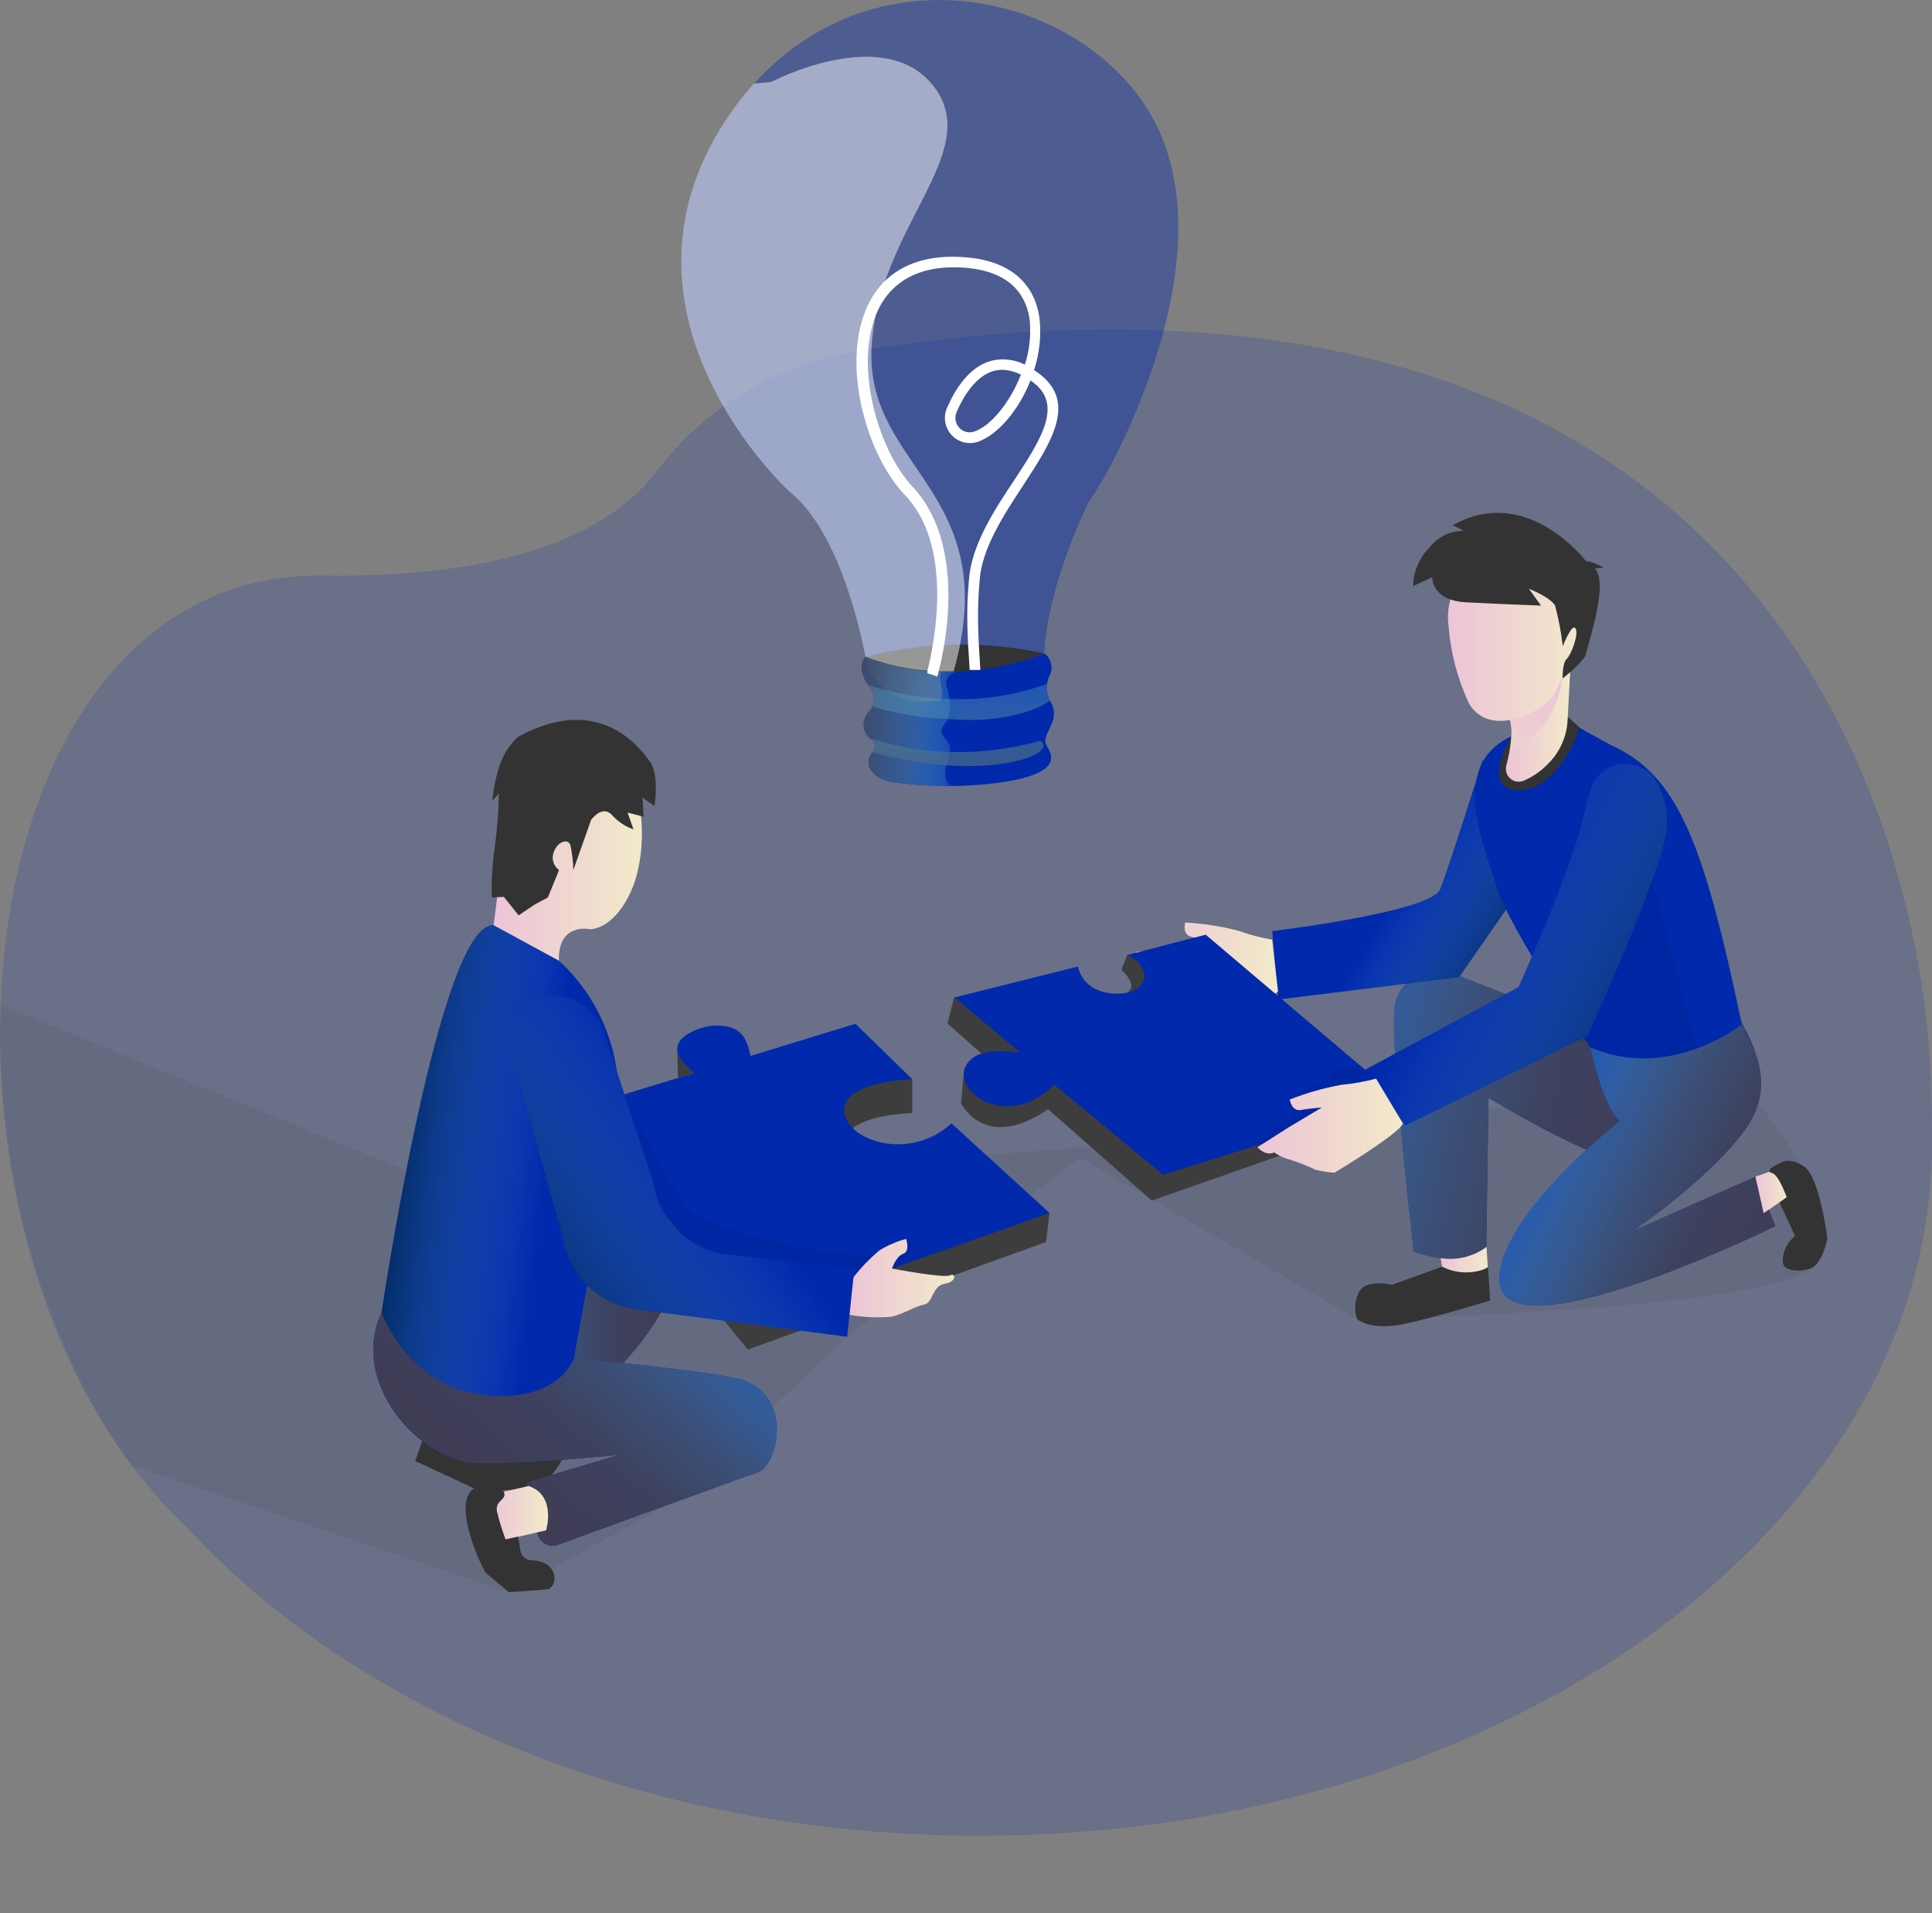 <svg width="100" height="99" viewBox="0 0 100 99" fill="none" xmlns="http://www.w3.org/2000/svg">
<rect x="0" y="0" width="100" height="99" fill="#808080" stroke="none"/>
<g clip-path="url(#clip0_4082_18451)">
<path opacity="0.18" d="M100.002 59.14C100.001 61.094 99.785 63.042 99.356 64.948C95.541 81.993 75.206 95.001 50.699 95.001C40.588 95.001 31.188 92.786 23.367 88.99C17.969 86.37 13.322 82.997 9.711 79.075C8.175 77.623 6.824 75.988 5.687 74.209C-4.683 58.168 -0.794 29.546 16.75 29.785C18.843 29.826 20.936 29.719 23.014 29.465C27.944 28.831 30.934 27.345 32.745 25.734C33.189 25.34 33.595 24.904 33.954 24.432C36.475 21.093 40.191 18.852 44.327 18.176C80.922 12.333 94.249 30.518 98.379 45.84C99.501 49.972 100.043 54.238 99.988 58.518C99.999 58.724 100.002 58.932 100.002 59.14Z" fill="#0029AB"/>
<path opacity="0.05" d="M26.34 82.406L6.814 75.834C6.814 75.834 -0.371 66.949 0.029 52.008L29.086 63.864C29.086 63.864 41.721 60.244 49.248 59.882C56.775 59.52 90.145 56.028 90.145 56.028C90.145 56.028 96.585 63.387 93.721 65.638C90.857 67.889 70.241 68.268 70.241 68.268L55.904 59.893L43.846 69.179L34.658 77.821L26.34 82.406Z" fill="#000405"/>
<path d="M58.35 49.414L58.043 50.191C58.043 50.191 58.963 51.002 58.35 51.35C58.35 51.35 61.542 51.153 58.35 49.414Z" fill="#3D3D3D"/>
<path d="M21.862 74.559L21.491 75.607L24.538 77.027C24.538 77.027 27.365 77.382 28.235 76.639C28.762 76.175 29.148 75.573 29.346 74.901L21.862 74.559Z" fill="#333333"/>
<path d="M29.84 64.721C29.84 64.721 33.425 64.659 34.474 65.956C35.523 67.254 31.754 71.096 31.754 71.096L23.061 71.707L29.84 64.721Z" fill="#0029AB"/>
<path d="M29.84 64.721C29.84 64.721 33.425 64.659 34.474 65.956C35.523 67.254 31.754 71.096 31.754 71.096L23.061 71.707L29.84 64.721Z" fill="url(#paint0_linear_4082_18451)"/>
<path d="M29.712 70.293C29.712 70.293 37.244 70.97 38.553 71.451C41.028 72.379 40.292 75.846 39.174 76.215C38.24 76.529 31.138 79.119 28.867 79.949C28.679 80.017 28.471 80.01 28.288 79.93C28.105 79.85 27.959 79.704 27.881 79.52L27.094 77.669C27.051 77.567 27.03 77.458 27.032 77.348C27.034 77.238 27.059 77.13 27.107 77.03C27.154 76.931 27.221 76.842 27.305 76.77C27.389 76.699 27.487 76.645 27.593 76.614L32.061 75.289C32.061 75.289 25.428 75.956 24.087 75.659C21.12 75.011 18.195 71.227 19.753 67.922C21.311 64.618 29.712 70.293 29.712 70.293Z" fill="#0029AB"/>
<path d="M29.711 70.293C29.711 70.293 37.243 70.97 38.553 71.451C41.027 72.379 40.291 75.846 39.174 76.215C38.24 76.529 31.137 79.119 28.866 79.949C28.678 80.017 28.471 80.01 28.288 79.93C28.104 79.85 27.959 79.704 27.881 79.52L27.094 77.669C27.051 77.567 27.029 77.458 27.032 77.348C27.034 77.238 27.059 77.13 27.106 77.03C27.153 76.931 27.221 76.842 27.305 76.77C27.388 76.699 27.486 76.645 27.592 76.614L32.06 75.289C32.06 75.289 25.427 75.956 24.087 75.659C21.12 75.011 18.194 71.227 19.752 67.922C21.31 64.618 29.711 70.293 29.711 70.293Z" fill="url(#paint1_linear_4082_18451)"/>
<path d="M49.388 51.611L49.04 52.968L50.824 54.544C50.824 54.544 50.314 54.544 49.904 55.339L49.742 57.077C49.742 57.077 50.941 59.663 54.25 57.402L59.617 62.131L71.52 57.953L71.774 56.336L49.388 51.611Z" fill="#3D3D3D"/>
<path d="M81.658 52.909L75.737 50.59C75.371 50.386 74.962 50.273 74.543 50.261C74.124 50.249 73.709 50.337 73.332 50.52C72.999 50.677 72.714 50.922 72.51 51.229C72.306 51.535 72.19 51.892 72.175 52.259C71.971 54.491 73.176 64.761 73.176 64.761C73.62 64.933 74.084 65.051 74.556 65.114C74.97 65.197 75.398 65.188 75.808 65.088C76.218 64.987 76.602 64.799 76.931 64.535L77.046 56.809C77.046 56.809 83.721 60.919 86.102 60.577C88.767 60.194 93.054 58.015 90.158 52.961C87.261 47.906 81.658 52.909 81.658 52.909Z" fill="#0029AB"/>
<path d="M81.658 52.909L75.737 50.59C75.371 50.386 74.962 50.273 74.543 50.261C74.124 50.249 73.709 50.337 73.332 50.52C72.999 50.677 72.714 50.922 72.51 51.229C72.306 51.535 72.19 51.892 72.175 52.259C71.971 54.491 73.176 64.761 73.176 64.761C73.62 64.933 74.084 65.051 74.556 65.114C74.97 65.197 75.398 65.188 75.808 65.088C76.218 64.987 76.602 64.799 76.931 64.535L77.046 56.809C77.046 56.809 83.721 60.919 86.102 60.577C88.767 60.194 93.054 58.015 90.158 52.961C87.261 47.906 81.658 52.909 81.658 52.909Z" fill="url(#paint2_linear_4082_18451)"/>
<path d="M76.751 39.318C76.751 39.318 75.013 44.836 74.543 46.019C74.074 47.202 65.853 48.186 65.853 48.186L66.159 51.727L75.522 50.569L78.337 46.511L76.751 39.318Z" fill="#0029AB"/>
<path opacity="0.61" d="M76.751 39.318C76.751 39.318 75.013 44.836 74.543 46.019C74.074 47.202 65.853 48.186 65.853 48.186L66.159 51.727L75.522 50.569L78.337 46.511L76.751 39.318Z" fill="url(#paint3_linear_4082_18451)"/>
<path d="M81.434 37.486L83.34 38.541C86.88 40.117 88.172 43.624 90.153 52.984C90.153 52.984 88.478 56.717 82.314 54.207C82.314 54.207 78.131 48.115 77.441 45.831C76.751 43.548 75.014 39.618 78.208 38.116C81.402 36.614 81.434 37.486 81.434 37.486Z" fill="#0029AB"/>
<path opacity="0.05" d="M85.521 45.523L87.842 54.255C87.842 54.255 85.473 55.695 82.307 54.203C79.141 52.711 80.261 51.227 79.24 49.415L82.342 47.733L85.521 45.523Z" fill="#000405"/>
<path d="M81.166 37.109C81.043 37.374 80.868 37.611 80.651 37.806C80.434 38.001 80.179 38.151 79.902 38.245C79.625 38.339 79.332 38.377 79.041 38.355C78.749 38.333 78.465 38.252 78.205 38.118C78.205 38.118 76.414 41.231 78.972 40.86C80.327 40.663 81.514 38.651 81.741 37.632L81.166 37.109Z" fill="#333333"/>
<path d="M81.281 34.611C81.281 34.647 81.2 36.182 81.137 37.289C81.091 38.145 80.722 38.953 80.105 39.55C79.747 39.92 79.317 40.214 78.841 40.413C78.727 40.456 78.602 40.466 78.482 40.442C78.362 40.419 78.251 40.363 78.16 40.28C78.07 40.197 78.004 40.091 77.97 39.973C77.936 39.855 77.935 39.73 77.967 39.612C78.029 39.381 78.09 39.115 78.139 38.837C78.24 38.26 78.292 37.635 78.128 37.193C78.124 37.176 78.118 37.16 78.112 37.144C78.019 36.916 78.112 36.667 78.328 36.416C78.625 36.065 79.147 35.709 79.668 35.408C80.19 35.112 80.729 34.846 81.281 34.611Z" fill="url(#paint4_linear_4082_18451)"/>
<path d="M78.481 38.72C78.375 38.774 78.262 38.813 78.145 38.838C78.247 38.26 78.299 37.635 78.135 37.193L78.334 36.417L78.487 35.839L79.68 35.408L80.887 34.973C80.587 37.109 79.441 38.272 78.481 38.72Z" fill="url(#paint5_linear_4082_18451)"/>
<path d="M78.176 28.526C77.704 28.553 77.243 28.677 76.822 28.891C76.401 29.104 76.029 29.402 75.728 29.765C75.428 30.129 75.206 30.55 75.077 31.003C74.948 31.456 74.914 31.931 74.977 32.397C75.085 33.785 75.442 35.141 76.032 36.402C77.15 38.303 79.972 36.738 80.418 35.955C80.864 35.173 82.551 31.632 81.844 30.624C81.381 29.94 80.007 28.454 78.176 28.526Z" fill="url(#paint6_linear_4082_18451)"/>
<path d="M75.198 27.181L75.778 27.477C75.432 27.469 75.089 27.543 74.778 27.694C74.466 27.844 74.195 28.066 73.987 28.341C73.457 28.868 73.155 29.581 73.147 30.328L74.132 29.869C74.132 29.869 74.057 31.08 75.922 31.173C77.786 31.266 79.763 31.341 79.763 31.341L79.134 30.467C79.134 30.467 80.292 30.925 80.496 31.359C80.679 32.044 80.81 32.742 80.888 33.447C80.888 33.447 81.348 32.252 81.543 32.513C81.738 32.775 81.341 33.858 81.097 34.095C80.853 34.332 80.894 35.046 80.871 35.104C80.849 35.162 82.031 34.187 82.083 33.852C82.135 33.517 83.309 30.126 82.543 29.42L83.003 29.386C82.727 29.199 82.413 29.078 82.083 29.032C82.083 29.032 79.033 25.013 75.198 27.181Z" fill="#333333"/>
<path d="M65.842 48.628C65.252 48.525 64.671 48.372 64.108 48.17C63.204 47.936 62.279 47.792 61.347 47.74C61.347 47.74 61.168 48.352 61.654 48.477C62.14 48.602 62.697 48.807 62.697 48.807L60.67 49.01L58.793 49.266C58.793 49.266 58.972 49.877 59.477 49.877C59.623 50.14 59.819 50.372 60.055 50.56C60.412 50.882 60.743 51.231 61.045 51.604C61.3 51.804 61.572 51.983 61.857 52.137C61.961 52.137 65.912 51.679 66.15 51.303L65.842 48.628Z" fill="url(#paint7_linear_4082_18451)"/>
<path d="M82.325 54.208C82.325 54.208 82.939 57.251 83.848 58.016C83.848 58.016 77.886 62.653 77.609 66.008C77.221 70.645 91.89 63.454 91.89 63.454L90.875 60.893L84.515 63.703C84.515 63.703 88.385 61.096 90.308 58.487C91.82 56.418 90.998 54.513 90.154 53.034C90.145 52.985 86.494 55.993 82.325 54.208Z" fill="#0029AB"/>
<path d="M82.325 54.208C82.325 54.208 82.939 57.251 83.848 58.016C83.848 58.016 77.886 62.653 77.609 66.008C77.221 70.645 91.89 63.454 91.89 63.454L90.875 60.893L84.515 63.703C84.515 63.703 88.385 61.096 90.308 58.487C91.82 56.418 90.998 54.513 90.154 53.034C90.145 52.985 86.494 55.993 82.325 54.208Z" fill="url(#paint8_linear_4082_18451)"/>
<path d="M90.858 60.891L91.959 60.514L92.504 61.952L91.288 62.78L90.858 60.891Z" fill="url(#paint9_linear_4082_18451)"/>
<path d="M74.671 65.746L74.566 65.109C74.981 65.175 75.405 65.158 75.813 65.059C76.221 64.959 76.605 64.779 76.942 64.529L77.006 65.573C76.66 65.788 76.266 65.916 75.86 65.947C75.453 65.977 75.045 65.908 74.671 65.746Z" fill="url(#paint10_linear_4082_18451)"/>
<path d="M74.648 65.552L72.041 66.49C72.041 66.49 70.592 66.137 70.302 66.949C70.112 67.365 70.094 67.839 70.25 68.269C70.25 68.269 70.934 68.88 72.638 68.524C74.341 68.168 77.127 67.302 77.127 67.302L77.023 65.604C76.649 65.774 76.241 65.857 75.829 65.848C75.418 65.839 75.014 65.738 74.648 65.552ZM92.168 60.184C92.168 60.184 91.513 60.451 91.588 60.624C91.663 60.797 91.895 60.416 92.481 61.958L92.105 62.232L92.915 63.97C92.7 64.131 92.53 64.343 92.42 64.588C92.309 64.832 92.263 65.1 92.284 65.367C92.366 65.79 93.119 65.848 93.721 65.64C94.324 65.432 94.584 64.098 94.584 64.098C94.584 64.098 94.19 60.899 93.379 60.366C92.568 59.832 92.168 60.184 92.168 60.184Z" fill="#333333"/>
<path d="M72.51 56.932L60.204 60.797L54.561 56.126C52.284 58.443 49.55 56.705 49.926 55.348C50.301 53.991 52.824 54.485 52.824 54.485L49.404 51.622L55.801 50.017C55.841 50.242 56.108 51.332 57.661 51.419C59.399 51.518 59.793 50.109 58.35 49.42L62.406 48.371L72.51 56.932Z" fill="#0029AB"/>
<path opacity="0.05" d="M69.223 55.416C69.139 55.438 69.059 55.476 68.988 55.526C68.923 55.589 68.864 55.658 68.814 55.733C68.587 56.015 68.217 56.126 67.881 56.259C67.502 56.409 67.141 56.603 66.808 56.837C66.758 56.865 66.718 56.909 66.696 56.962C66.645 57.126 66.9 57.207 66.986 57.355C67.011 57.411 67.02 57.473 67.01 57.533C67.001 57.594 66.974 57.65 66.934 57.696C66.851 57.786 66.753 57.86 66.644 57.916C66.06 58.271 65.55 58.735 65.141 59.282C66.996 58.321 68.93 57.518 70.922 56.883C71.077 56.844 71.223 56.775 71.35 56.678C71.413 56.629 71.459 56.562 71.482 56.485C71.506 56.409 71.505 56.327 71.48 56.252C71.446 56.177 71.564 56.157 71.503 56.099C71.204 55.833 70.701 55.388 70.301 55.062C70.307 55.066 69.537 55.312 69.223 55.416Z" fill="#000405"/>
<path d="M85.574 40.194C85.356 39.937 85.072 39.744 84.753 39.634C84.434 39.523 84.092 39.5 83.761 39.566C83.43 39.633 83.123 39.786 82.871 40.011C82.62 40.235 82.433 40.523 82.331 40.843C82.221 41.197 82.104 41.62 81.989 42.141C81.376 44.958 78.599 51.084 78.599 51.084L70.535 55.426L72.742 58.243L82.179 53.605C82.179 53.605 86.362 44.395 86.287 42.639C86.315 41.77 86.065 40.913 85.574 40.194Z" fill="#0029AB"/>
<path opacity="0.61" d="M85.574 40.194C85.356 39.937 85.072 39.744 84.753 39.634C84.434 39.523 84.092 39.5 83.761 39.566C83.43 39.633 83.123 39.786 82.871 40.011C82.62 40.235 82.433 40.523 82.331 40.843C82.221 41.197 82.104 41.62 81.989 42.141C81.376 44.958 78.599 51.084 78.599 51.084L70.535 55.426L72.742 58.243L82.179 53.605C82.179 53.605 86.362 44.395 86.287 42.639C86.315 41.77 86.065 40.913 85.574 40.194Z" fill="url(#paint11_linear_4082_18451)"/>
<path d="M71.224 55.82C70.641 55.977 70.046 56.083 69.445 56.138C68.526 56.304 67.626 56.56 66.757 56.902C66.757 56.902 66.849 57.529 67.337 57.442C67.824 57.355 68.419 57.315 68.419 57.315L66.682 58.353L65.082 59.372C65.082 59.372 65.5 59.854 65.957 59.638C66.201 59.816 66.479 59.944 66.774 60.016C67.231 60.157 67.676 60.334 68.106 60.543C68.422 60.619 68.744 60.667 69.068 60.688C69.161 60.647 72.585 58.561 72.608 58.127L71.224 55.82Z" fill="url(#paint12_linear_4082_18451)"/>
<path d="M44.277 54.701L47.221 55.86V57.599C47.221 57.599 43.694 57.674 43.694 59.198C43.694 60.721 47.02 61.917 49.25 59.882L54.325 62.786L54.141 64.275L38.709 69.84L29.868 59.088V57.35L44.277 54.701Z" fill="#3D3D3D"/>
<path d="M44.277 52.984L47.221 55.853C47.221 55.853 43.694 55.93 43.694 57.453C43.694 58.977 47.02 60.172 49.25 58.137L54.325 62.774L38.872 68.206L29.868 57.379L35.934 55.529C35.934 55.529 34.005 54.236 35.859 53.373C36.202 53.205 36.573 53.105 36.954 53.078C38.409 53.02 38.64 53.767 38.832 54.585V54.649L44.277 52.984Z" fill="#0029AB"/>
<path opacity="0.05" d="M32.32 56.631C32.32 56.631 34.773 61.947 35.94 62.828C36.59 63.321 41.084 64.782 44.901 64.988C45.258 65.008 46.374 63.976 46.902 64.112C47.669 64.312 46.763 64.999 46.94 65.008C49.24 65.117 50.514 64.112 50.514 64.112L38.401 68.471L30.285 56.871L32.32 56.631Z" fill="#000405"/>
<path d="M44.139 66.148C44.55 65.612 45.02 65.124 45.54 64.692C45.966 64.439 46.424 64.244 46.902 64.113C46.902 64.113 47.117 64.763 46.749 64.885C46.381 65.007 46.169 65.649 46.169 65.649C46.169 65.649 48.846 66.16 49.17 66.002C49.493 65.845 49.524 66.345 48.892 66.438C48.261 66.531 48.279 67.434 47.85 67.508C47.42 67.581 46.784 67.989 46.152 68.141C45.42 68.204 44.683 68.17 43.959 68.04L44.139 66.148Z" fill="url(#paint13_linear_4082_18451)"/>
<path d="M31.855 58.434C32.202 56.552 31.972 54.609 31.193 52.86C30.415 51.111 29.125 49.636 27.493 48.629C26.912 48.232 26.245 47.976 25.547 47.882C22.742 47.72 19.752 67.919 19.752 67.919C19.752 67.919 21.103 71.832 25.193 72.208C28.971 72.556 29.707 70.29 29.707 70.29L31.855 58.434Z" fill="#0029AB"/>
<path opacity="0.61" d="M31.855 58.434C32.202 56.552 31.972 54.609 31.193 52.86C30.415 51.111 29.125 49.636 27.493 48.629C26.912 48.232 26.245 47.976 25.547 47.882C22.742 47.72 19.752 67.919 19.752 67.919C19.752 67.919 21.103 71.832 25.193 72.208C28.971 72.556 29.707 70.29 29.707 70.29L31.855 58.434Z" fill="url(#paint14_linear_4082_18451)"/>
<path d="M25.547 47.878C25.547 47.878 25.958 44.831 26.127 42.848C26.295 40.866 26.948 38.211 30.286 38.558C33.624 38.905 33.623 43.938 32.695 46.047C31.768 48.156 30.535 48.088 30.535 48.088C30.535 48.088 28.873 47.722 28.929 49.717L25.547 47.878Z" fill="url(#paint15_linear_4082_18451)"/>
<path d="M26.809 38.131C26.323 38.595 25.97 39.182 25.789 39.829C25.639 40.353 25.536 40.89 25.483 41.433L25.825 41.064C25.805 41.994 25.733 42.923 25.61 43.845C25.484 44.705 25.432 45.575 25.456 46.444L26.078 46.414L26.844 47.371L27.707 46.79L28.356 46.45L28.936 45.028C28.794 44.925 28.691 44.779 28.641 44.611C28.591 44.444 28.597 44.265 28.658 44.102C28.873 43.523 29.399 43.388 29.521 43.731C29.615 44.157 29.667 44.592 29.675 45.028L30.595 42.43C30.595 42.43 31.174 41.623 31.679 42.181C31.981 42.517 32.363 42.772 32.791 42.922L32.484 42.052L33.318 42.266L33.254 41.276L33.875 41.71C33.875 41.71 34.152 40.105 33.625 39.392C33.097 38.678 31.016 35.841 26.809 38.131Z" fill="#333333"/>
<path d="M44.225 65.632L37.395 64.896C36.472 64.719 35.628 64.258 34.981 63.578C34.335 62.898 33.918 62.033 33.79 61.105L31.265 53.425C31.112 52.943 30.827 52.513 30.442 52.185C30.057 51.856 29.587 51.641 29.086 51.565C28.691 51.506 28.287 51.548 27.912 51.687C27.537 51.826 27.204 52.058 26.944 52.36C26.683 52.662 26.504 53.026 26.423 53.416C26.342 53.806 26.361 54.211 26.479 54.591L29.086 63.864C29.209 64.882 29.679 65.827 30.417 66.541C31.155 67.255 32.117 67.695 33.142 67.787L43.849 69.18L44.225 65.632Z" fill="#0029AB"/>
<path opacity="0.61" d="M44.225 65.632L37.395 64.896C36.472 64.719 35.628 64.258 34.981 63.578C34.335 62.898 33.918 62.033 33.79 61.105L31.265 53.425C31.112 52.943 30.827 52.513 30.442 52.185C30.057 51.856 29.587 51.641 29.086 51.565C28.691 51.506 28.287 51.548 27.912 51.687C27.537 51.826 27.204 52.058 26.944 52.36C26.683 52.662 26.504 53.026 26.423 53.416C26.342 53.806 26.361 54.211 26.479 54.591L29.086 63.864C29.209 64.882 29.679 65.827 30.417 66.541C31.155 67.255 32.117 67.695 33.142 67.787L43.849 69.18L44.225 65.632Z" fill="url(#paint16_linear_4082_18451)"/>
<path d="M27.366 76.904L25.355 77.363L26.16 79.681L28.264 79.197C28.264 79.197 28.821 77.404 27.366 76.904Z" fill="url(#paint17_linear_4082_18451)"/>
<path d="M24.538 77.027C24.538 77.027 25.854 76.749 26.071 77.195C26.289 77.641 25.59 77.612 25.729 78.245C25.846 78.726 25.991 79.201 26.163 79.665L26.812 79.52L26.945 80.284C26.974 80.415 27.047 80.533 27.153 80.617C27.258 80.7 27.39 80.745 27.525 80.743C29.043 80.83 28.84 82.202 28.307 82.254L26.343 82.399L25.306 81.536C25.182 81.45 25.084 81.331 25.023 81.193C24.638 80.452 23.474 77.693 24.538 77.027Z" fill="#333333"/>
<path opacity="0.4" d="M56.49 25.762C56.39 25.907 56.302 26.06 56.229 26.22C55.789 27.159 54.3 30.515 54.083 33.424C54.039 34.131 53.737 34.799 53.233 35.299C52.728 35.799 52.057 36.097 51.347 36.136L48.688 36.289L47.819 36.335C47.121 36.376 46.431 36.164 45.877 35.738C45.323 35.312 44.943 34.7 44.806 34.017C44.262 31.339 43.102 27.247 40.85 25.439C40.85 25.439 30.919 16.375 37.541 6.266C37.986 5.583 38.484 4.935 39.03 4.329C45.98 -3.34 57.453 0.154 60.21 7.278C62.967 14.401 57.586 24.226 56.49 25.762Z" fill="#0029AB"/>
<path d="M54.463 37.388C54.231 37.967 53.964 38.245 54.196 38.629C54.427 39.012 55.094 40.044 51.71 40.503C51.009 40.599 50.303 40.655 49.596 40.671H48.489L47.84 40.642C47.099 40.596 46.502 40.521 46.103 40.457C45.886 40.425 45.679 40.348 45.494 40.231C45.309 40.114 45.151 39.96 45.029 39.778C44.97 39.641 44.95 39.491 44.972 39.343C44.994 39.196 45.056 39.058 45.152 38.944C45.207 38.892 45.249 38.828 45.272 38.757C45.296 38.685 45.301 38.609 45.287 38.535C45.273 38.461 45.241 38.392 45.193 38.333C45.145 38.275 45.083 38.23 45.013 38.202C44.83 38.031 44.721 37.795 44.71 37.545C44.699 37.295 44.787 37.05 44.954 36.864C45.038 36.778 45.107 36.68 45.158 36.573C45.231 36.408 45.257 36.226 45.233 36.047C45.21 35.868 45.138 35.699 45.025 35.558L44.931 35.444C44.802 35.27 44.708 35.072 44.654 34.863C44.597 34.719 44.581 34.562 44.605 34.41C44.63 34.257 44.695 34.114 44.793 33.995C44.93 34.678 45.31 35.289 45.864 35.715C46.417 36.141 47.107 36.353 47.805 36.312L48.674 36.26C48.699 36.226 48.718 36.189 48.733 36.15C48.886 35.78 48.541 35.35 48.716 34.774L49.369 34.745C50.975 34.65 52.561 34.341 54.085 33.828C54.252 33.965 54.366 34.156 54.408 34.367C54.45 34.578 54.418 34.798 54.317 34.988C54.257 35.117 54.216 35.253 54.196 35.393C54.156 35.687 54.206 35.986 54.34 36.251C54.355 36.283 54.373 36.314 54.392 36.344C54.485 36.5 54.54 36.676 54.552 36.857C54.564 37.039 54.534 37.22 54.463 37.388Z" fill="#0029AB"/>
<path d="M44.8 33.991C47.833 33.207 51.009 33.15 54.069 33.823C54.069 33.823 49.046 35.874 44.8 33.991Z" fill="#333333"/>
<path d="M49.248 40.616C48.995 40.666 48.738 40.683 48.481 40.668L47.831 40.639C47.09 40.593 46.494 40.518 46.094 40.454C45.877 40.422 45.669 40.346 45.484 40.229C45.299 40.112 45.141 39.957 45.02 39.775C44.961 39.639 44.94 39.488 44.962 39.341C44.983 39.194 45.045 39.055 45.141 38.941C45.197 38.889 45.238 38.825 45.261 38.753C45.285 38.682 45.29 38.605 45.276 38.531C45.263 38.457 45.23 38.388 45.182 38.33C45.134 38.272 45.072 38.227 45.002 38.2C44.819 38.028 44.71 37.792 44.7 37.542C44.689 37.291 44.777 37.047 44.945 36.861C45.116 36.69 45.218 36.463 45.23 36.222C45.243 35.981 45.166 35.745 45.014 35.557C44.844 35.357 44.721 35.12 44.655 34.866C44.599 34.722 44.582 34.566 44.606 34.413C44.631 34.261 44.695 34.118 44.793 33.998C46.247 34.553 47.799 34.805 49.353 34.739L49.429 34.775C49.429 34.775 48.849 34.995 48.999 35.499C49.15 36.003 49.37 36.913 48.872 37.504C48.374 38.096 49.332 38.258 49.151 38.924V38.988C49.078 39.187 49.021 39.391 48.983 39.6C48.878 40.124 48.927 40.57 49.248 40.616Z" fill="url(#paint18_linear_4082_18451)"/>
<path opacity="0.49" d="M49.364 34.732C47.808 34.799 46.254 34.547 44.799 33.99C44.26 31.33 43.1 27.238 40.848 25.431C40.848 25.431 30.916 16.367 37.539 6.258C37.984 5.575 38.482 4.928 39.028 4.321L39.92 4.24C39.92 4.24 45.861 1.121 48.38 4.535C50.899 7.95 45.401 11.809 45.112 18.045C44.824 24.281 51.983 25.435 49.364 34.732Z" fill="white"/>
<path d="M53.681 38.992C53.252 39.27 51.711 39.793 48.964 39.603C47.677 39.501 46.403 39.276 45.159 38.931C45.214 38.879 45.255 38.815 45.279 38.744C45.302 38.672 45.307 38.596 45.294 38.522C45.28 38.448 45.247 38.379 45.199 38.321C45.151 38.262 45.089 38.217 45.019 38.19C46.352 38.645 47.749 38.89 49.159 38.914C50.741 38.958 52.321 38.763 53.845 38.335C53.845 38.335 54.323 38.575 53.681 38.992Z" fill="url(#paint19_linear_4082_18451)"/>
<path d="M54.336 36.257C53.82 36.687 51.873 37.48 49.058 37.208C47.736 37.16 46.425 36.944 45.159 36.564C45.231 36.399 45.257 36.218 45.233 36.039C45.21 35.861 45.138 35.692 45.025 35.551L44.932 35.435C45.117 35.505 45.43 35.603 45.852 35.713C46.802 35.953 47.772 36.106 48.75 36.172H49.2C50.903 36.24 52.602 35.972 54.201 35.383C54.154 35.681 54.201 35.986 54.336 36.257Z" fill="url(#paint20_linear_4082_18451)"/>
<path d="M35.054 54.254L35.089 55.782L35.94 55.521C35.94 55.521 35.054 54.908 35.054 54.254Z" fill="#3D3D3D"/>
<path d="M53.707 19.278L53.522 19.153C53.801 18.31 53.9 17.418 53.811 16.535C53.59 14.664 52.266 13.523 50.085 13.325C46.743 13.009 45.419 14.728 44.929 15.78C43.512 18.719 44.794 23.478 46.836 25.614C49.354 28.233 48.382 33.173 48.026 34.631C48.014 34.667 48.007 34.704 48.003 34.741V34.839L48.517 35.013L48.553 34.87C48.858 33.702 49.035 32.506 49.081 31.301C49.171 28.702 48.547 26.601 47.27 25.225C45.384 23.255 44.159 18.707 45.461 16.015C46.25 14.403 47.844 13.66 50.072 13.866C52.496 14.096 53.166 15.482 53.301 16.599C53.369 17.365 53.283 18.137 53.048 18.869C52.506 18.597 51.885 18.527 51.297 18.673C50.148 18.988 49.423 20.174 49.017 21.109C48.915 21.342 48.884 21.599 48.926 21.849C48.969 22.099 49.084 22.331 49.257 22.517C49.426 22.699 49.645 22.828 49.885 22.89C50.126 22.951 50.38 22.942 50.616 22.864C51.651 22.499 52.73 21.233 53.337 19.69L53.397 19.731C55.084 20.914 53.88 22.737 52.496 24.851C51.51 26.332 50.286 28.175 50.154 29.991C50.001 31.617 50.072 32.902 50.182 34.539L50.19 34.669H50.742L50.734 34.516C50.627 32.883 50.562 31.613 50.706 30.032C50.824 28.369 51.951 26.659 52.945 25.141L52.989 25.073C54.432 22.867 55.794 20.773 53.707 19.278ZM50.42 22.335C50.286 22.381 50.142 22.386 50.006 22.35C49.87 22.315 49.747 22.24 49.653 22.135C49.552 22.028 49.485 21.893 49.46 21.748C49.436 21.604 49.455 21.455 49.515 21.32C49.806 20.646 50.444 19.471 51.436 19.196C51.578 19.157 51.724 19.138 51.872 19.138C52.21 19.149 52.542 19.235 52.844 19.389C52.266 20.845 51.283 22.048 50.42 22.338V22.335Z" fill="white"/>
</g>
<defs>
<linearGradient id="paint0_linear_4082_18451" x1="23.061" y1="68.217" x2="34.658" y2="68.217" gradientUnits="userSpaceOnUse">
<stop stop-color="#68E1FD" stop-opacity="0"/>
<stop offset="0.02" stop-color="#66DAF6" stop-opacity="0.04"/>
<stop offset="0.18" stop-color="#58A1BC" stop-opacity="0.39"/>
<stop offset="0.35" stop-color="#4D758F" stop-opacity="0.66"/>
<stop offset="0.53" stop-color="#45566F" stop-opacity="0.85"/>
<stop offset="0.73" stop-color="#40435C" stop-opacity="0.96"/>
<stop offset="0.99" stop-color="#3F3D56"/>
</linearGradient>
<linearGradient id="paint1_linear_4082_18451" x1="39.209" y1="61.002" x2="25.602" y2="76.603" gradientUnits="userSpaceOnUse">
<stop offset="0.11" stop-color="#68E1FD" stop-opacity="0"/>
<stop offset="0.13" stop-color="#66DAF6" stop-opacity="0.04"/>
<stop offset="0.27" stop-color="#58A1BC" stop-opacity="0.39"/>
<stop offset="0.42" stop-color="#4D758F" stop-opacity="0.66"/>
<stop offset="0.58" stop-color="#45566F" stop-opacity="0.85"/>
<stop offset="0.76" stop-color="#40435C" stop-opacity="0.96"/>
<stop offset="0.99" stop-color="#3F3D56"/>
</linearGradient>
<linearGradient id="paint2_linear_4082_18451" x1="63.76" y1="54.002" x2="85.773" y2="59.093" gradientUnits="userSpaceOnUse">
<stop stop-color="#68E1FD" stop-opacity="0"/>
<stop offset="0.02" stop-color="#66DAF6" stop-opacity="0.04"/>
<stop offset="0.18" stop-color="#58A1BC" stop-opacity="0.39"/>
<stop offset="0.35" stop-color="#4D758F" stop-opacity="0.66"/>
<stop offset="0.53" stop-color="#45566F" stop-opacity="0.85"/>
<stop offset="0.73" stop-color="#40435C" stop-opacity="0.96"/>
<stop offset="0.99" stop-color="#3F3D56"/>
</linearGradient>
<linearGradient id="paint3_linear_4082_18451" x1="81.588" y1="51.403" x2="72.349" y2="46.008" gradientUnits="userSpaceOnUse">
<stop offset="0.36" stop-color="#00272E"/>
<stop offset="1" stop-color="#69B9EB" stop-opacity="0"/>
</linearGradient>
<linearGradient id="paint4_linear_4082_18451" x1="77.951" y1="37.534" x2="81.287" y2="37.534" gradientUnits="userSpaceOnUse">
<stop stop-color="#ECC4D7"/>
<stop offset="0.42" stop-color="#EFD4D1"/>
<stop offset="1" stop-color="#F2EAC9"/>
</linearGradient>
<linearGradient id="paint5_linear_4082_18451" x1="80.142" y1="35.122" x2="74.286" y2="44.896" gradientUnits="userSpaceOnUse">
<stop stop-color="#ECC4D7"/>
<stop offset="0.42" stop-color="#EFD4D1"/>
<stop offset="1" stop-color="#F2EAC9"/>
</linearGradient>
<linearGradient id="paint6_linear_4082_18451" x1="74.947" y1="32.919" x2="82.014" y2="32.919" gradientUnits="userSpaceOnUse">
<stop stop-color="#ECC4D7"/>
<stop offset="0.42" stop-color="#EFD4D1"/>
<stop offset="1" stop-color="#F2EAC9"/>
</linearGradient>
<linearGradient id="paint7_linear_4082_18451" x1="58.785" y1="49.935" x2="66.138" y2="49.935" gradientUnits="userSpaceOnUse">
<stop stop-color="#ECC4D7"/>
<stop offset="0.42" stop-color="#EFD4D1"/>
<stop offset="1" stop-color="#F2EAC9"/>
</linearGradient>
<linearGradient id="paint8_linear_4082_18451" x1="77.808" y1="57.124" x2="91.846" y2="63.852" gradientUnits="userSpaceOnUse">
<stop stop-color="#68E1FD" stop-opacity="0"/>
<stop offset="0.02" stop-color="#66DAF6" stop-opacity="0.04"/>
<stop offset="0.18" stop-color="#58A1BC" stop-opacity="0.39"/>
<stop offset="0.35" stop-color="#4D758F" stop-opacity="0.66"/>
<stop offset="0.53" stop-color="#45566F" stop-opacity="0.85"/>
<stop offset="0.73" stop-color="#40435C" stop-opacity="0.96"/>
<stop offset="0.99" stop-color="#3F3D56"/>
</linearGradient>
<linearGradient id="paint9_linear_4082_18451" x1="90.858" y1="61.648" x2="92.504" y2="61.648" gradientUnits="userSpaceOnUse">
<stop stop-color="#ECC4D7"/>
<stop offset="0.42" stop-color="#EFD4D1"/>
<stop offset="1" stop-color="#F2EAC9"/>
</linearGradient>
<linearGradient id="paint10_linear_4082_18451" x1="74.566" y1="65.248" x2="77.006" y2="65.248" gradientUnits="userSpaceOnUse">
<stop stop-color="#ECC4D7"/>
<stop offset="0.42" stop-color="#EFD4D1"/>
<stop offset="1" stop-color="#F2EAC9"/>
</linearGradient>
<linearGradient id="paint11_linear_4082_18451" x1="92.58" y1="56.062" x2="75.62" y2="47.261" gradientUnits="userSpaceOnUse">
<stop offset="0.36" stop-color="#00272E"/>
<stop offset="1" stop-color="#69B9EB" stop-opacity="0"/>
</linearGradient>
<linearGradient id="paint12_linear_4082_18451" x1="65.082" y1="58.257" x2="72.608" y2="58.257" gradientUnits="userSpaceOnUse">
<stop stop-color="#ECC4D7"/>
<stop offset="0.42" stop-color="#EFD4D1"/>
<stop offset="1" stop-color="#F2EAC9"/>
</linearGradient>
<linearGradient id="paint13_linear_4082_18451" x1="43.959" y1="66.146" x2="49.394" y2="66.146" gradientUnits="userSpaceOnUse">
<stop stop-color="#ECC4D7"/>
<stop offset="0.42" stop-color="#EFD4D1"/>
<stop offset="1" stop-color="#F2EAC9"/>
</linearGradient>
<linearGradient id="paint14_linear_4082_18451" x1="15.718" y1="58.885" x2="28.367" y2="60.412" gradientUnits="userSpaceOnUse">
<stop offset="0.36" stop-color="#00272E"/>
<stop offset="1" stop-color="#69B9EB" stop-opacity="0"/>
</linearGradient>
<linearGradient id="paint15_linear_4082_18451" x1="25.547" y1="44.118" x2="33.226" y2="44.118" gradientUnits="userSpaceOnUse">
<stop stop-color="#ECC4D7"/>
<stop offset="0.42" stop-color="#EFD4D1"/>
<stop offset="1" stop-color="#F2EAC9"/>
</linearGradient>
<linearGradient id="paint16_linear_4082_18451" x1="21.315" y1="70.543" x2="37.133" y2="59.443" gradientUnits="userSpaceOnUse">
<stop offset="0.36" stop-color="#00272E"/>
<stop offset="1" stop-color="#69B9EB" stop-opacity="0"/>
</linearGradient>
<linearGradient id="paint17_linear_4082_18451" x1="25.355" y1="78.297" x2="28.369" y2="78.297" gradientUnits="userSpaceOnUse">
<stop stop-color="#ECC4D7"/>
<stop offset="0.42" stop-color="#EFD4D1"/>
<stop offset="1" stop-color="#F2EAC9"/>
</linearGradient>
<linearGradient id="paint18_linear_4082_18451" x1="50.177" y1="37.461" x2="40.91" y2="37.123" gradientUnits="userSpaceOnUse">
<stop stop-color="#68E1FD" stop-opacity="0"/>
<stop offset="0.02" stop-color="#66DAF6" stop-opacity="0.04"/>
<stop offset="0.18" stop-color="#58A1BC" stop-opacity="0.39"/>
<stop offset="0.35" stop-color="#4D758F" stop-opacity="0.66"/>
<stop offset="0.53" stop-color="#45566F" stop-opacity="0.85"/>
<stop offset="0.73" stop-color="#40435C" stop-opacity="0.96"/>
<stop offset="0.99" stop-color="#3F3D56"/>
</linearGradient>
<linearGradient id="paint19_linear_4082_18451" x1="49.173" y1="33.265" x2="50.207" y2="48.522" gradientUnits="userSpaceOnUse">
<stop stop-color="#68E1FD" stop-opacity="0"/>
<stop offset="0.02" stop-color="#66DAF6" stop-opacity="0.04"/>
<stop offset="0.18" stop-color="#58A1BC" stop-opacity="0.39"/>
<stop offset="0.35" stop-color="#4D758F" stop-opacity="0.66"/>
<stop offset="0.53" stop-color="#45566F" stop-opacity="0.85"/>
<stop offset="0.73" stop-color="#40435C" stop-opacity="0.96"/>
<stop offset="0.99" stop-color="#3F3D56"/>
</linearGradient>
<linearGradient id="paint20_linear_4082_18451" x1="49.456" y1="33.248" x2="50.491" y2="48.503" gradientUnits="userSpaceOnUse">
<stop stop-color="#68E1FD" stop-opacity="0"/>
<stop offset="0.02" stop-color="#66DAF6" stop-opacity="0.04"/>
<stop offset="0.18" stop-color="#58A1BC" stop-opacity="0.39"/>
<stop offset="0.35" stop-color="#4D758F" stop-opacity="0.66"/>
<stop offset="0.53" stop-color="#45566F" stop-opacity="0.85"/>
<stop offset="0.73" stop-color="#40435C" stop-opacity="0.96"/>
<stop offset="0.99" stop-color="#3F3D56"/>
</linearGradient>
<clipPath id="clip0_4082_18451">
<rect width="100" height="95" fill="white"/>
</clipPath>
</defs>
</svg>
